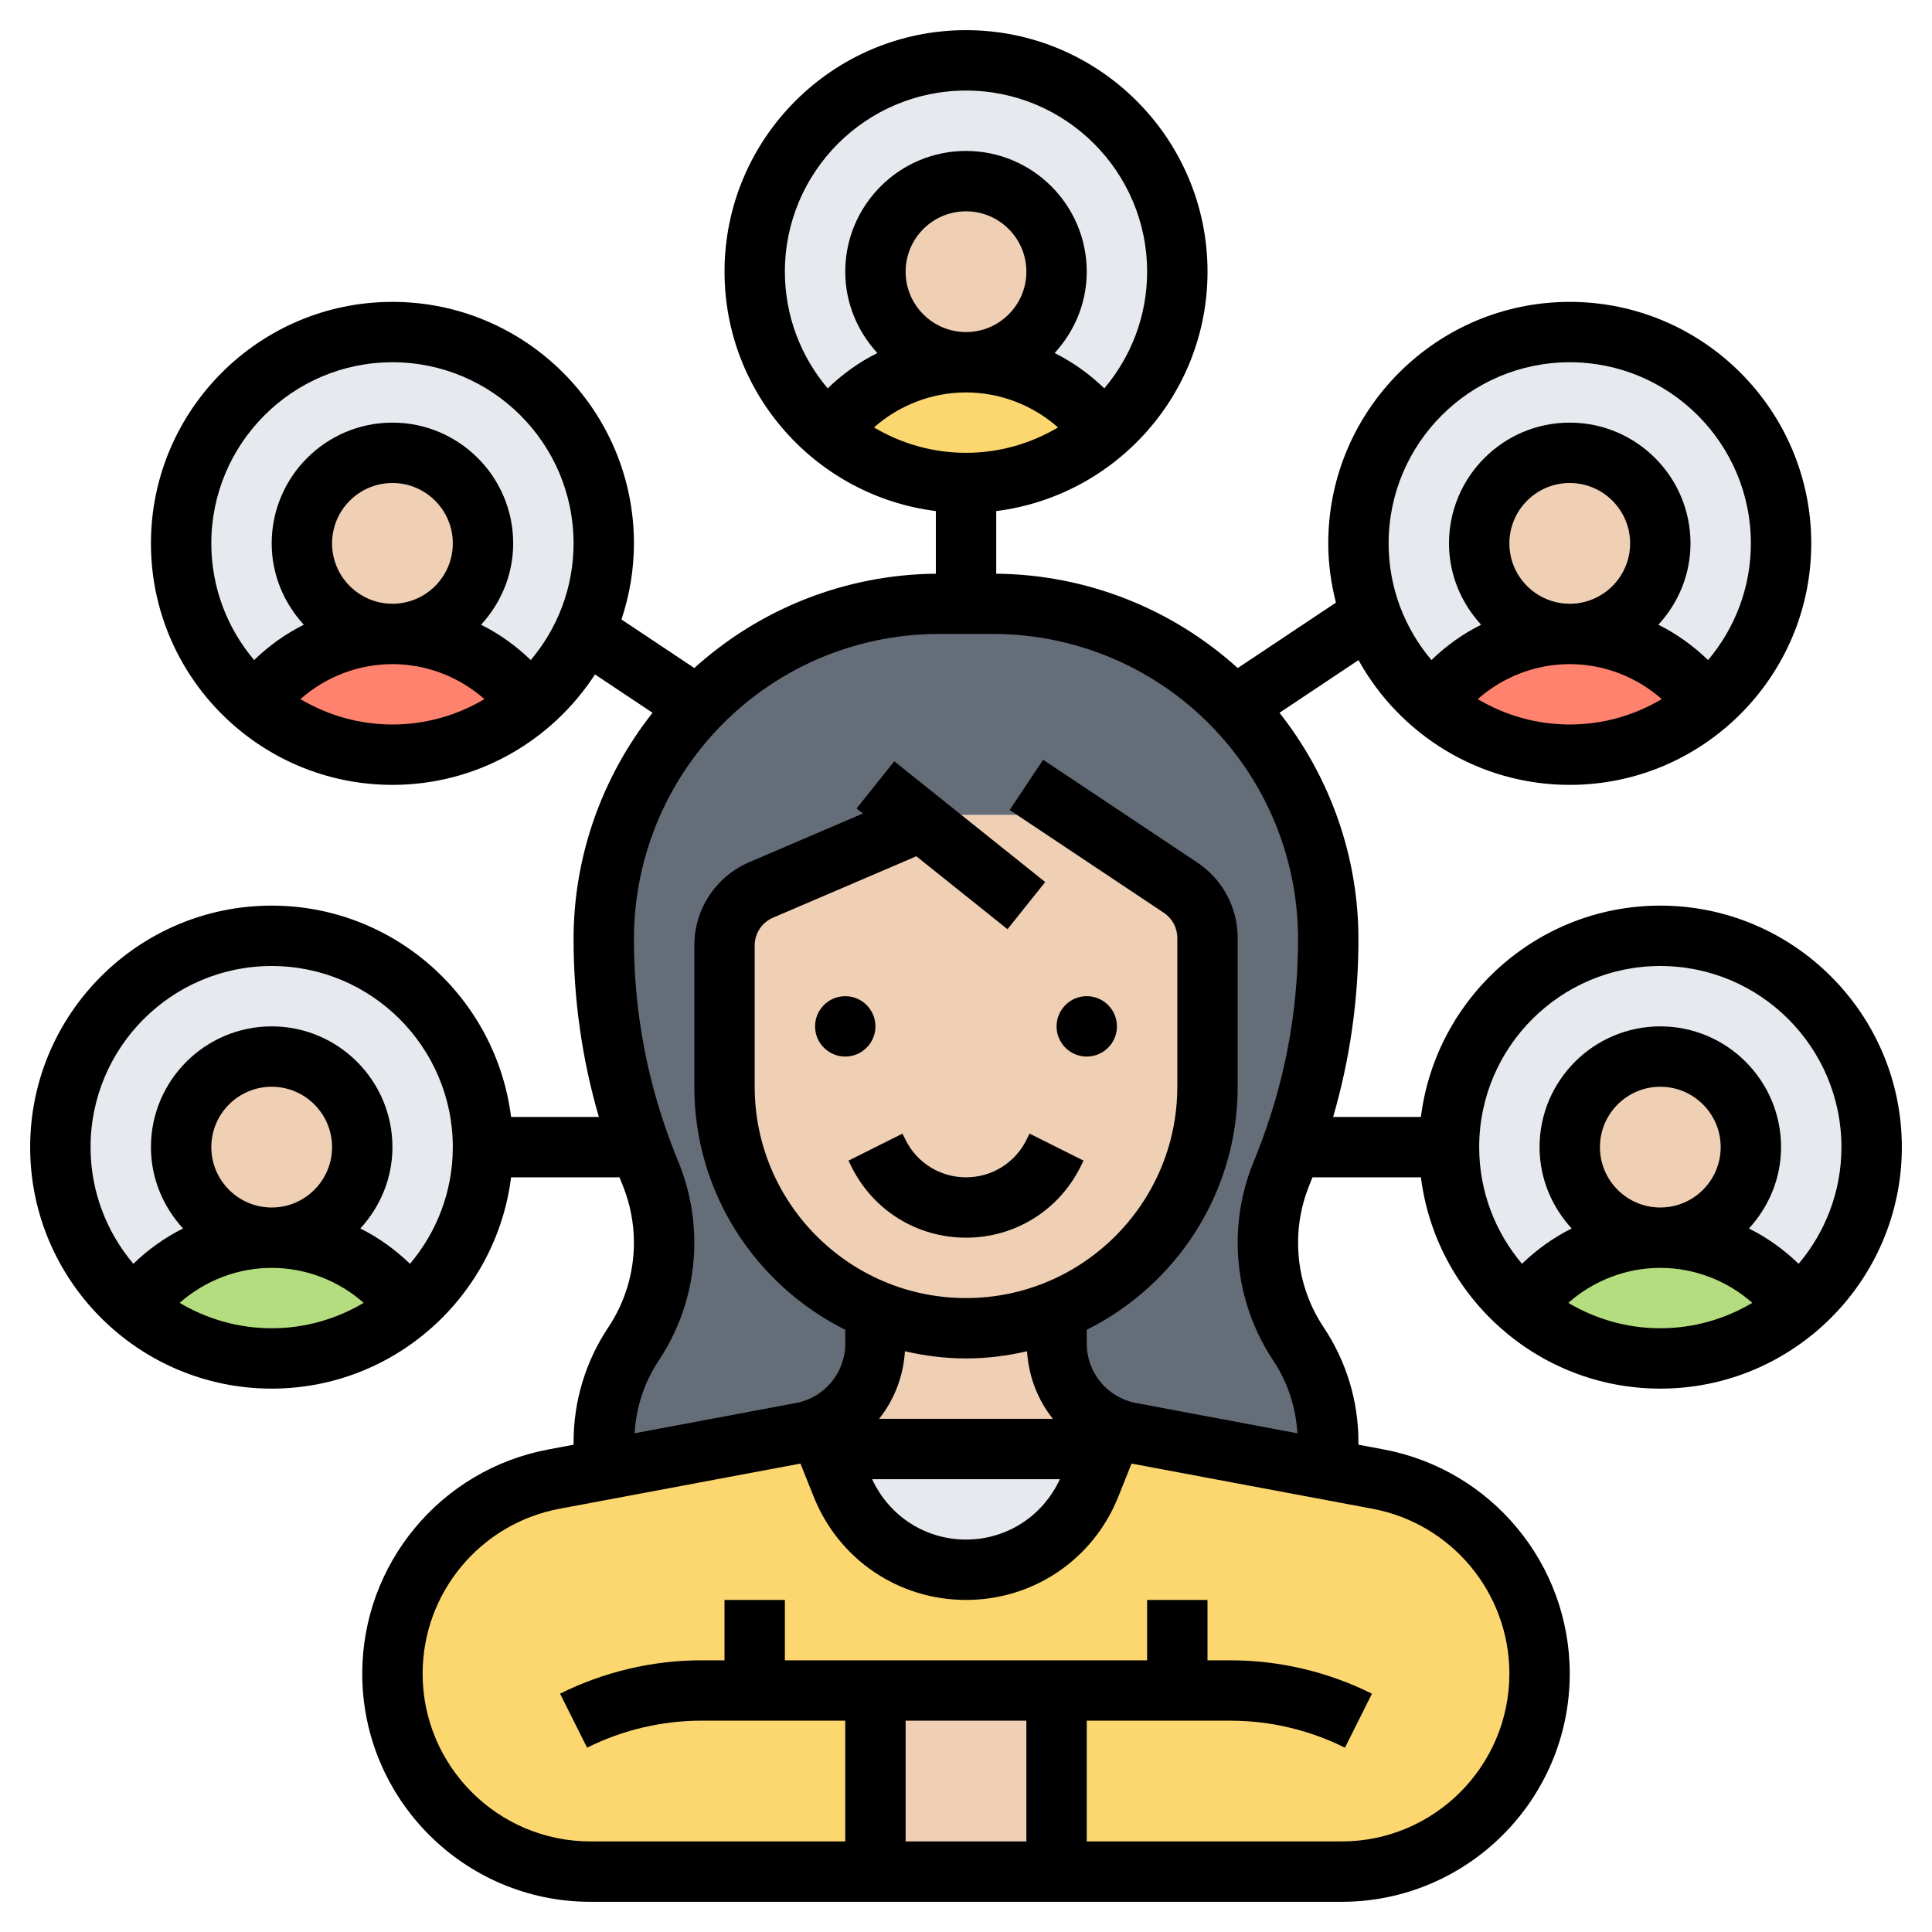 <?xml version="1.0" encoding="UTF-8"?> <svg xmlns="http://www.w3.org/2000/svg" id="_x33_0" height="512" viewBox="0 0 64 64" width="512"> <g> <g> <g> <circle cx="55" cy="38" fill="#e6e9ed" r="7"></circle> </g> <g> <circle cx="52" cy="18" fill="#e6e9ed" r="7"></circle> </g> <g> <circle cx="9" cy="38" fill="#e6e9ed" r="7"></circle> </g> <g> <circle cx="13" cy="18" fill="#e6e9ed" r="7"></circle> </g> <g> <circle cx="32" cy="9" fill="#e6e9ed" r="7"></circle> </g> <g> <path d="m42.79 38c-.07.21-.15.41-.23.61l-.13.31c-.28.71-.43 1.48-.43 2.25 0 1.19.35 2.36 1.02 3.36.64.96.98 2.09.98 3.24v.92l-6.55-1.23c-.2-.04-.39-.1-.57-.17-1.12-.45-1.88-1.54-1.88-2.78v-1.09c2.93-1.19 5-4.06 5-7.42v-4.93c0-.67-.33-1.29-.89-1.66l-3.61-2.41h-4.5l-5.79 2.48c-.73.32-1.21 1.04-1.21 1.84v4.68c0 2.21.9 4.21 2.34 5.66.75.75 1.66 1.35 2.66 1.76v1.09c0 1.24-.76 2.33-1.88 2.78-.18.07-.37.13-.57.17l-6.55 1.23v-.92c0-1.15.34-2.28.98-3.24.67-1 1.02-2.17 1.02-3.36 0-.77-.15-1.54-.43-2.25l-.13-.31-.23-.61c-.8-2.2-1.21-4.54-1.21-6.89 0-1.33.24-2.63.69-3.85.45-1.23 1.12-2.38 1.98-3.38.14-.16.29-.32.44-.48 2.09-2.16 4.98-3.4 8-3.4h.89.89c1.62 0 3.2.36 4.64 1.02 1.25.57 2.39 1.38 3.36 2.38.15.16.3.32.44.48.86 1 1.53 2.15 1.98 3.38.45 1.22.69 2.52.69 3.85 0 2.35-.41 4.69-1.21 6.89z" fill="#656d78"></path> </g> <g> <path d="m57.55 41.62c.78.4 1.47.98 1.99 1.7-1.22 1.05-2.8 1.68-4.54 1.68s-3.32-.63-4.54-1.68c1.05-1.45 2.74-2.32 4.54-2.32.9 0 1.77.22 2.55.62z" fill="#b4dd7f"></path> </g> <g> <path d="m11.55 41.62c.78.4 1.47.98 1.99 1.7-1.22 1.05-2.8 1.68-4.54 1.68s-3.32-.63-4.54-1.68c1.05-1.45 2.74-2.32 4.54-2.32.9 0 1.77.22 2.55.62z" fill="#b4dd7f"></path> </g> <g> <path d="m54.55 21.62c.78.4 1.47.98 1.99 1.7-1.22 1.05-2.8 1.68-4.54 1.68s-3.32-.63-4.54-1.68c1.05-1.45 2.74-2.32 4.54-2.32.9 0 1.77.22 2.55.62z" fill="#ff826e"></path> </g> <g> <path d="m15.55 21.62c.78.4 1.47.98 1.99 1.7-1.22 1.05-2.8 1.68-4.54 1.68s-3.32-.63-4.54-1.68c1.05-1.45 2.74-2.32 4.54-2.32.9 0 1.77.22 2.55.62z" fill="#ff826e"></path> </g> <g> <path d="m34.55 12.62c.78.4 1.47.98 1.99 1.7-1.22 1.05-2.8 1.68-4.54 1.68s-3.32-.63-4.54-1.68c1.05-1.45 2.74-2.32 4.54-2.32.9 0 1.77.22 2.55.62z" fill="#fcd770"></path> </g> <g> <path d="m36.88 47.29c.18.07.37.13.57.17l6.55 1.23 1.65.31c3.1.58 5.35 3.29 5.35 6.44 0 1.81-.74 3.45-1.92 4.64-1.19 1.18-2.83 1.92-4.64 1.92h-9.44v-6h-6v6h-9.44c-1.81 0-3.45-.74-4.64-1.92-1.18-1.19-1.92-2.83-1.92-4.64 0-3.15 2.25-5.86 5.35-6.44l1.65-.31 6.55-1.23c.2-.04.39-.1.57-.17l.28.71.49 1.21c.67 1.69 2.3 2.79 4.11 2.79.9 0 1.76-.28 2.48-.76.72-.49 1.3-1.18 1.63-2.03l.49-1.21z" fill="#fcd770"></path> </g> <g> <path d="m36.6 48-.49 1.21c-.33.85-.91 1.54-1.63 2.03-.72.48-1.58.76-2.48.76-1.81 0-3.44-1.1-4.11-2.79l-.49-1.21z" fill="#e6e9ed"></path> </g> <g> <path d="m35 56v6h-3-3v-6z" fill="#f0d0b4"></path> </g> <g> <path d="m35 44.51c0 1.24.76 2.33 1.88 2.78l-.28.71h-9.2l-.28-.71c1.12-.45 1.88-1.54 1.88-2.78v-1.09c.93.37 1.94.58 3 .58s2.07-.21 3-.58z" fill="#f0d0b4"></path> </g> <g> <path d="m40 31.07v4.93c0 3.36-2.07 6.23-5 7.42-.93.37-1.94.58-3 .58s-2.07-.21-3-.58c-1-.41-1.91-1.01-2.66-1.76-1.44-1.45-2.34-3.45-2.34-5.66v-4.68c0-.8.48-1.52 1.21-1.84l5.79-2.48h4.5l3.61 2.41c.56.37.89.99.89 1.66z" fill="#f0d0b4"></path> </g> <g> <circle cx="55" cy="38" fill="#f0d0b4" r="3"></circle> </g> <g> <circle cx="52" cy="18" fill="#f0d0b4" r="3"></circle> </g> <g> <circle cx="32" cy="9" fill="#f0d0b4" r="3"></circle> </g> <g> <circle cx="13" cy="18" fill="#f0d0b4" r="3"></circle> </g> <g> <circle cx="9" cy="38" fill="#f0d0b4" r="3"></circle> </g> </g> <g> <circle cx="28" cy="34" r="1"></circle> <circle cx="36" cy="34" r="1"></circle> <path d="m34 37.764c-.381.762-1.147 1.236-2 1.236s-1.619-.474-2-1.236l-.105-.211-1.789.895.105.211c.722 1.444 2.174 2.341 3.789 2.341s3.067-.897 3.789-2.342l.105-.211-1.789-.895z"></path> <path d="m55 30c-4.072 0-7.436 3.06-7.931 7h-2.907c.555-1.91.838-3.883.838-5.89 0-2.726-.932-5.365-2.615-7.498l2.617-1.745c1.365 2.462 3.989 4.133 6.998 4.133 4.411 0 8-3.589 8-8s-3.589-8-8-8-8 3.589-8 8c0 .678.094 1.333.254 1.962l-3.252 2.168c-2.185-1.975-5.02-3.098-8.001-3.125v-2.075c3.94-.495 7-3.859 7-7.931 0-4.411-3.589-8-8-8s-8 3.589-8 8c0 4.072 3.06 7.436 7 7.931v2.075c-2.981.027-5.816 1.149-8.001 3.124l-2.413-1.608c.264-.793.413-1.639.413-2.521 0-4.411-3.589-8-8-8s-8 3.589-8 8 3.589 8 8 8c2.81 0 5.282-1.46 6.71-3.658l1.906 1.27c-1.684 2.133-2.616 4.772-2.616 7.498 0 2.007.283 3.98.837 5.89h-2.907c-.495-3.94-3.859-7-7.931-7-4.411 0-8 3.589-8 8s3.589 8 8 8c4.072 0 7.436-3.06 7.931-7h3.592l.115.289c.24.6.362 1.231.362 1.878 0 1.001-.293 1.971-.849 2.804-.752 1.129-1.15 2.443-1.15 3.801v.086l-.835.157c-3.572.669-6.165 3.793-6.165 7.427 0 4.168 3.39 7.558 7.558 7.558h8.442 1 3 3 1 8.442c4.168 0 7.558-3.39 7.558-7.558 0-3.634-2.593-6.758-6.165-7.428l-.835-.156v-.086c0-1.358-.398-2.672-1.151-3.801-.556-.833-.849-1.804-.849-2.804 0-.646.122-1.278.362-1.878l.115-.289h3.593c.495 3.94 3.859 7 7.931 7 4.411 0 8-3.589 8-8s-3.59-8-8.001-8zm-6.048-6.841c.833-.736 1.916-1.159 3.048-1.159s2.214.423 3.048 1.159c-.894.531-1.934.841-3.048.841-1.113 0-2.153-.31-3.048-.841zm1.048-5.159c0-1.103.897-2 2-2s2 .897 2 2-.897 2-2 2-2-.897-2-2zm2-6c3.309 0 6 2.691 6 6 0 1.472-.535 2.82-1.418 3.865-.49-.472-1.042-.87-1.646-1.17.654-.712 1.064-1.654 1.064-2.695 0-2.206-1.794-4-4-4s-4 1.794-4 4c0 1.041.41 1.983 1.064 2.695-.604.3-1.157.697-1.646 1.17-.883-1.045-1.418-2.393-1.418-3.865 0-3.309 2.691-6 6-6zm-42.048 11.159c.833-.736 1.916-1.159 3.048-1.159s2.214.423 3.048 1.159c-.895.531-1.935.841-3.048.841s-2.153-.31-3.048-.841zm1.048-5.159c0-1.103.897-2 2-2s2 .897 2 2-.897 2-2 2-2-.897-2-2zm6.582 3.865c-.49-.472-1.042-.87-1.646-1.17.654-.712 1.064-1.654 1.064-2.695 0-2.206-1.794-4-4-4s-4 1.794-4 4c0 1.041.41 1.983 1.064 2.695-.604.3-1.157.697-1.646 1.17-.883-1.045-1.418-2.393-1.418-3.865 0-3.309 2.691-6 6-6s6 2.691 6 6c0 1.472-.535 2.82-1.418 3.865zm12.418-12.865c0-1.103.897-2 2-2s2 .897 2 2-.897 2-2 2-2-.897-2-2zm2 4c1.132 0 2.215.423 3.048 1.159-.895.531-1.934.841-3.048.841s-2.154-.31-3.048-.841c.834-.736 1.916-1.159 3.048-1.159zm-6-4c0-3.309 2.691-6 6-6s6 2.691 6 6c0 1.472-.535 2.82-1.418 3.865-.49-.472-1.042-.87-1.646-1.17.654-.712 1.064-1.654 1.064-2.695 0-2.206-1.794-4-4-4s-4 1.794-4 4c0 1.041.41 1.983 1.064 2.695-.604.3-1.157.697-1.646 1.17-.883-1.045-1.418-2.393-1.418-3.865zm-20.048 34.159c.834-.736 1.916-1.159 3.048-1.159s2.214.423 3.048 1.159c-.894.531-1.934.841-3.048.841s-2.154-.31-3.048-.841zm1.048-5.159c0-1.103.897-2 2-2s2 .897 2 2-.897 2-2 2-2-.897-2-2zm6.582 3.865c-.49-.472-1.042-.87-1.646-1.17.654-.712 1.064-1.654 1.064-2.695 0-2.206-1.794-4-4-4s-4 1.794-4 4c0 1.041.41 1.983 1.064 2.695-.604.3-1.157.697-1.646 1.17-.883-1.045-1.418-2.393-1.418-3.865 0-3.309 2.691-6 6-6s6 2.691 6 6c0 1.472-.535 2.82-1.418 3.865zm18.418 19.135h-2v-4h4v4zm18-5.558c0 3.065-2.493 5.558-5.558 5.558h-8.442v-4h4.764c1.308 0 2.618.309 3.789.895l.895-1.789c-1.448-.724-3.067-1.106-4.684-1.106h-.764v-2h-2v2h-12v-2h-2v2h-.764c-1.617 0-3.236.382-4.683 1.105l.895 1.789c1.17-.585 2.48-.895 3.789-.895h4.763v4h-8.442c-3.065.001-5.558-2.492-5.558-5.557 0-2.673 1.907-4.97 4.533-5.462l7.983-1.497.441 1.102c.83 2.075 2.809 3.415 5.043 3.415s4.213-1.34 5.043-3.414l.441-1.103 7.983 1.497c2.626.493 4.533 2.79 4.533 5.462zm-18-10.442c.696 0 1.371-.087 2.022-.238.053.837.356 1.612.855 2.238h-5.755c.499-.626.802-1.401.855-2.238.652.151 1.327.238 2.023.238zm3.109 4c-.559 1.218-1.757 2-3.109 2s-2.549-.782-3.109-2zm2.523-2.524c-.946-.177-1.632-1.004-1.632-1.966v-.46c2.958-1.476 5-4.526 5-8.05v-4.93c0-1.005-.5-1.938-1.336-2.496l-5.109-3.406-1.109 1.664 5.109 3.406c.278.186.445.497.445.832v4.93c0 3.86-3.14 7-7 7s-7-3.14-7-7v-4.681c0-.4.238-.761.606-.919l4.749-2.035 3.02 2.416 1.249-1.562-5-4-1.249 1.562.209.167-3.766 1.614c-1.104.473-1.818 1.555-1.818 2.757v4.681c0 3.525 2.042 6.574 5 8.05v.46c0 .962-.686 1.789-1.631 1.966l-5.347 1.003c.052-.856.315-1.681.793-2.398.775-1.164 1.185-2.518 1.185-3.914 0-.902-.17-1.784-.504-2.621l-.123-.305c-.911-2.278-1.373-4.677-1.373-7.131 0-2.412.864-4.749 2.434-6.58 1.923-2.244 4.72-3.53 7.676-3.53h1.78c2.956 0 5.753 1.287 7.676 3.53 1.57 1.831 2.434 4.168 2.434 6.58 0 2.454-.462 4.853-1.374 7.13l-.122.305c-.334.838-.504 1.72-.504 2.622 0 1.397.41 2.75 1.185 3.915.478.717.742 1.542.793 2.398zm14.32-3.317c.833-.736 1.916-1.159 3.048-1.159s2.215.423 3.048 1.159c-.895.531-1.934.841-3.048.841-1.113 0-2.153-.31-3.048-.841zm1.048-5.159c0-1.103.897-2 2-2s2 .897 2 2-.897 2-2 2-2-.897-2-2zm6.582 3.865c-.49-.472-1.042-.87-1.646-1.17.654-.712 1.064-1.654 1.064-2.695 0-2.206-1.794-4-4-4s-4 1.794-4 4c0 1.041.41 1.983 1.064 2.695-.604.3-1.157.697-1.646 1.17-.883-1.045-1.418-2.393-1.418-3.865 0-3.309 2.691-6 6-6s6 2.691 6 6c0 1.472-.535 2.82-1.418 3.865z"></path> </g> </g> </svg> 